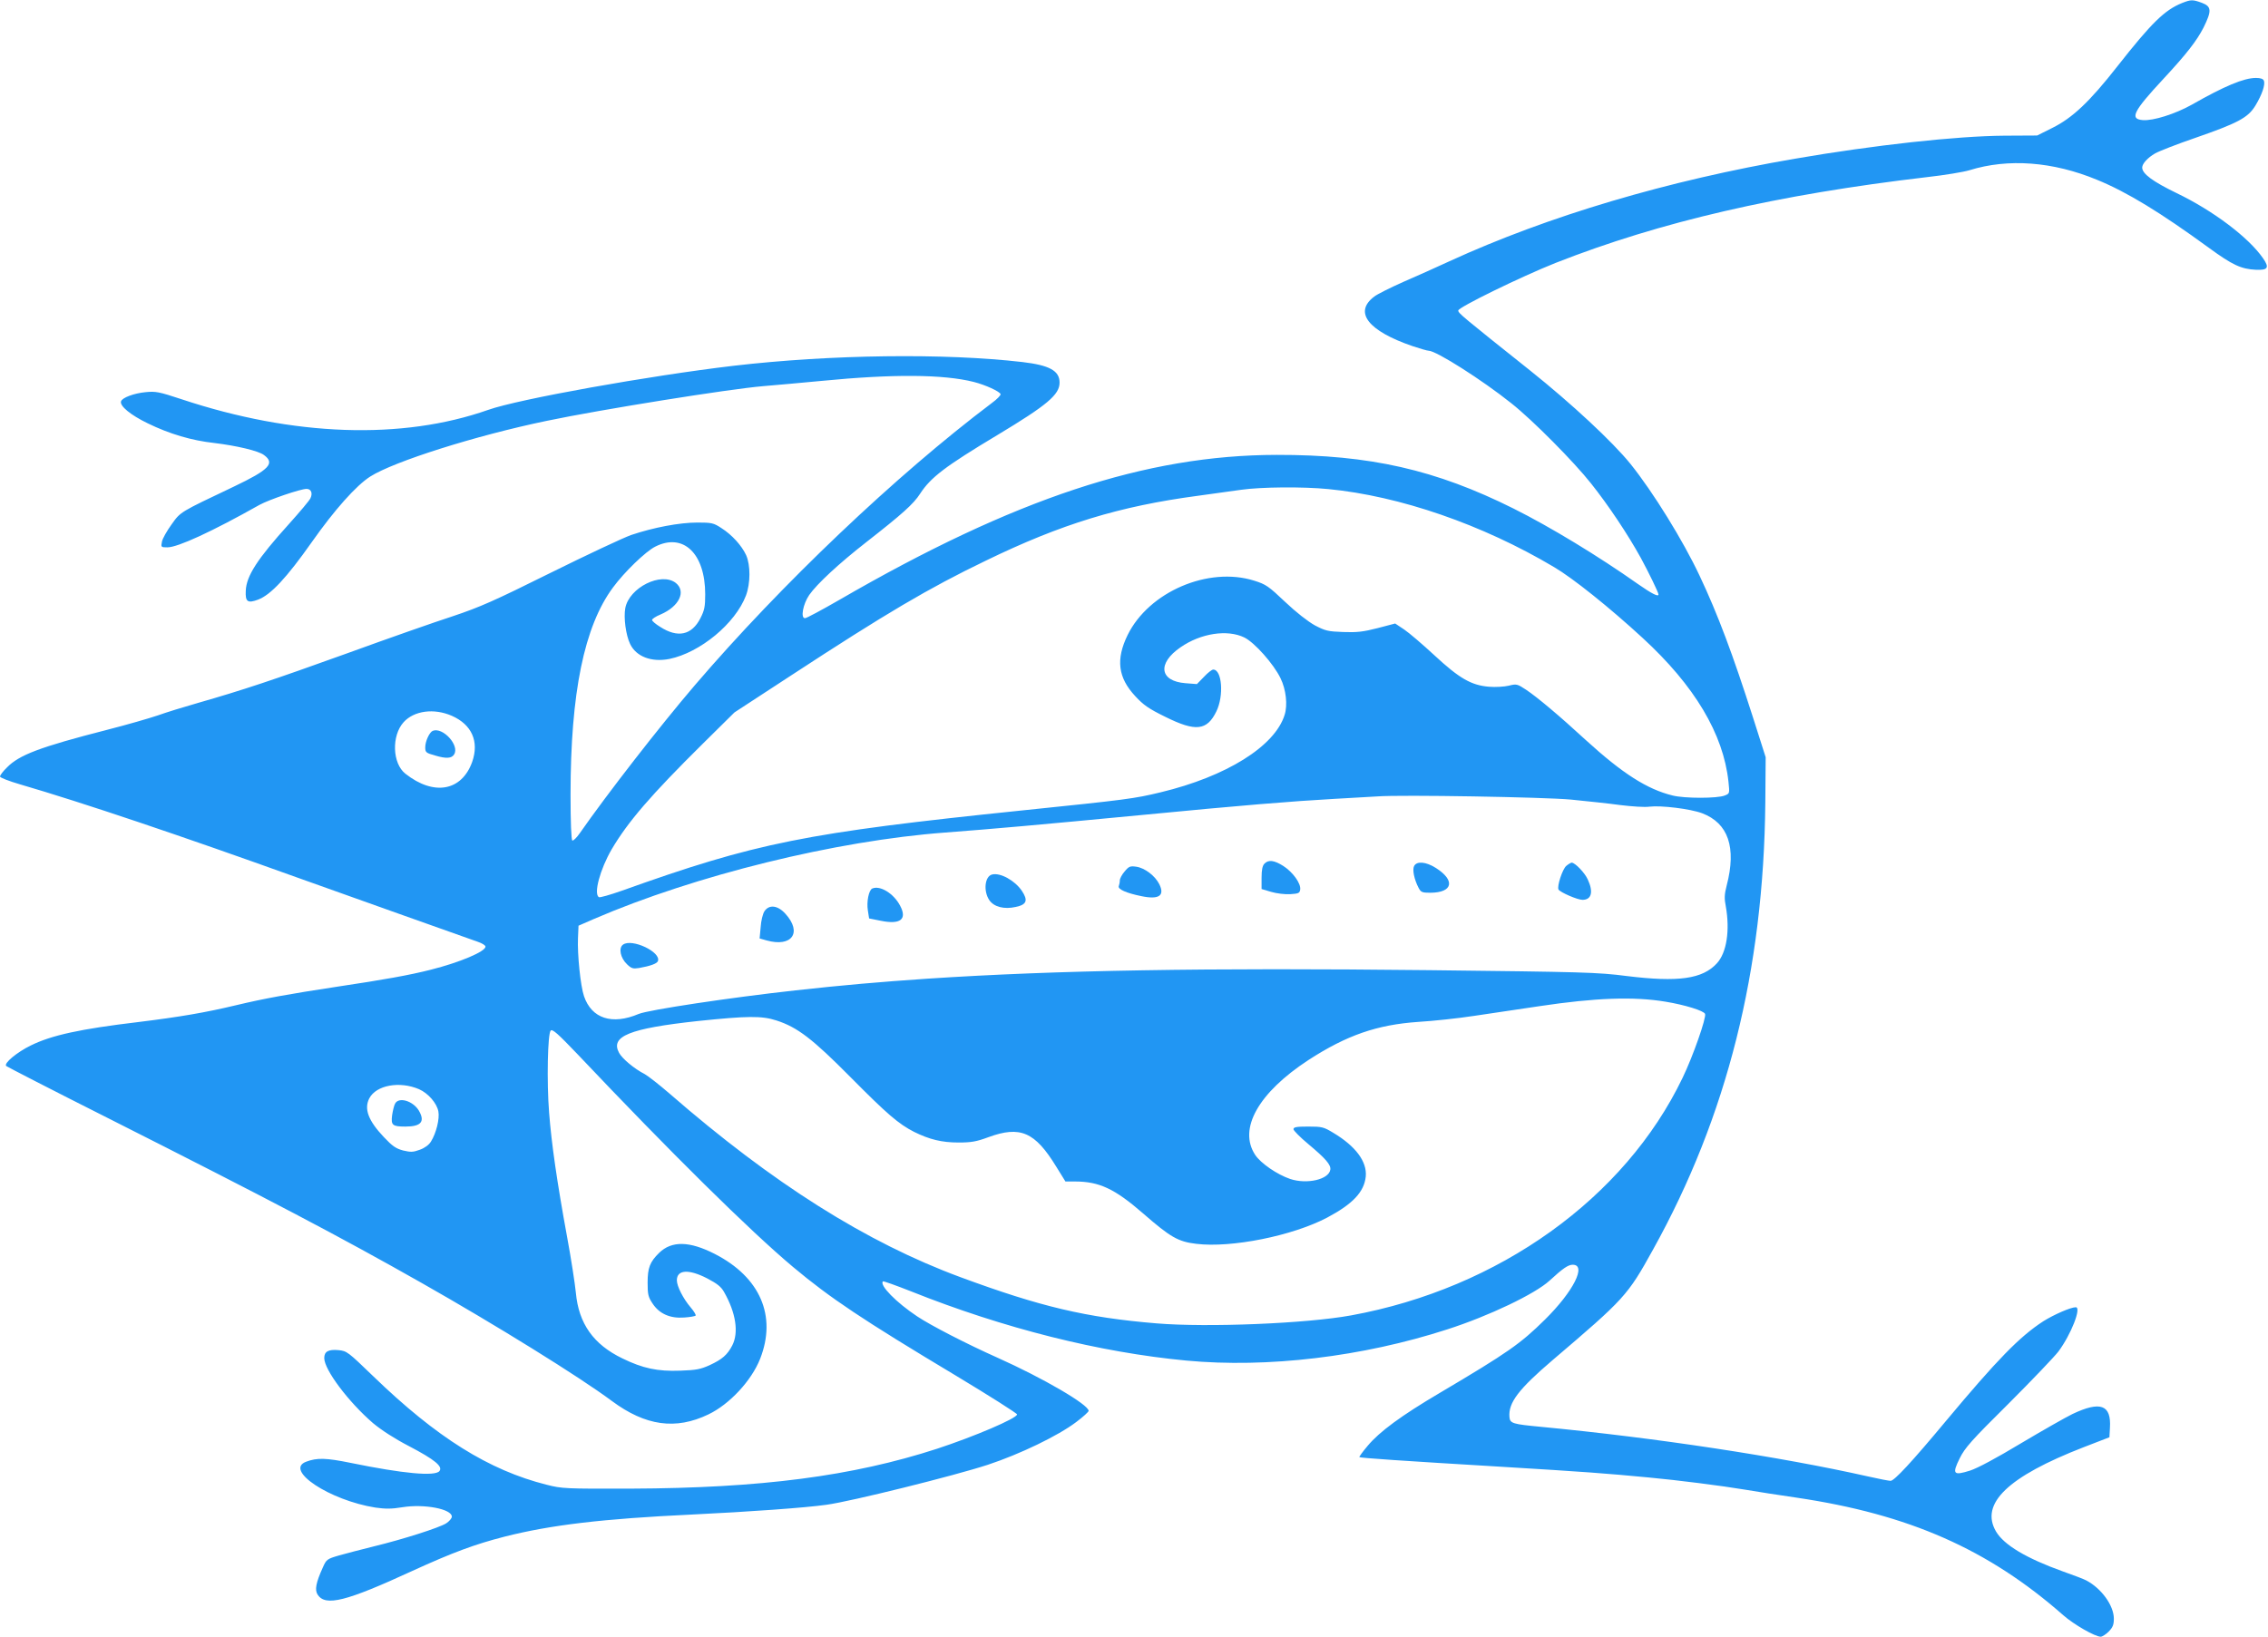 <?xml version="1.0" standalone="no"?>
<!DOCTYPE svg PUBLIC "-//W3C//DTD SVG 20010904//EN"
 "http://www.w3.org/TR/2001/REC-SVG-20010904/DTD/svg10.dtd">
<svg version="1.0" xmlns="http://www.w3.org/2000/svg"
 width="1280pt" height="924pt" viewBox="0 0 1280 924"
 preserveAspectRatio="xMidYMid meet">
<g transform="translate(0,924) scale(0.1,-0.1)"
fill="#2196f3" stroke="none">
<path d="M12315 9223 c-99 -40 -172 -112 -364 -356 -158 -202 -255 -293 -368
-349 l-86 -43 -186 -1 c-269 -2 -734 -53 -1181 -130 -717 -123 -1392 -323
-1950 -579 -69 -32 -185 -84 -259 -116 -74 -33 -149 -70 -166 -84 -116 -88
-34 -193 217 -279 42 -14 83 -26 91 -26 42 0 302 -165 467 -297 120 -95 352
-329 450 -453 97 -122 206 -285 280 -419 44 -81 100 -196 100 -207 0 -15 -39
5 -116 59 -224 158 -494 322 -702 426 -439 219 -810 304 -1337 303 -738 -1
-1479 -246 -2467 -818 -99 -57 -186 -104 -195 -104 -26 0 -11 80 24 131 44 63
168 178 323 299 201 157 266 215 303 273 60 92 141 154 436 331 281 169 351
228 351 296 0 67 -57 98 -209 116 -438 51 -1082 43 -1631 -21 -475 -56 -1213
-188 -1385 -249 -486 -171 -1098 -150 -1730 60 -127 42 -146 46 -204 40 -64
-6 -132 -31 -138 -52 -8 -26 54 -77 151 -124 123 -60 248 -97 376 -111 124
-15 249 -44 280 -68 64 -47 29 -83 -170 -178 -307 -146 -300 -141 -352 -214
-26 -36 -51 -80 -54 -97 -6 -31 -6 -32 31 -32 58 0 250 88 520 240 53 29 231
90 265 90 26 0 36 -24 22 -53 -5 -12 -60 -77 -121 -145 -179 -198 -241 -294
-244 -378 -3 -62 11 -71 70 -49 71 27 160 122 303 325 128 182 251 320 330
370 134 85 595 231 995 314 311 65 1031 180 1222 196 70 6 220 19 333 30 399
39 684 37 855 -6 67 -17 147 -54 152 -69 2 -6 -20 -29 -49 -50 -541 -408
-1188 -1023 -1677 -1594 -200 -234 -495 -614 -649 -835 -18 -26 -37 -44 -42
-41 -6 4 -10 104 -10 259 0 574 77 951 240 1170 63 86 184 203 238 230 158 80
282 -38 282 -269 0 -69 -4 -90 -27 -135 -49 -96 -128 -113 -227 -49 -25 15
-46 33 -46 39 0 6 21 20 48 31 105 45 146 130 86 178 -82 64 -263 -26 -285
-142 -10 -54 3 -152 27 -202 34 -72 121 -105 222 -85 174 36 372 200 432 358
26 69 26 172 1 228 -25 54 -80 115 -140 153 -44 29 -55 31 -135 31 -102 0
-248 -28 -373 -70 -48 -17 -254 -114 -458 -215 -318 -158 -395 -192 -550 -244
-99 -32 -367 -126 -595 -209 -419 -151 -590 -208 -845 -281 -77 -22 -178 -53
-225 -70 -47 -16 -175 -53 -285 -81 -382 -98 -497 -142 -566 -213 -22 -21 -39
-44 -39 -51 0 -6 51 -26 113 -44 353 -103 908 -290 1567 -527 280 -100 886
-316 1017 -362 24 -8 43 -20 43 -27 0 -28 -145 -89 -307 -130 -121 -31 -267
-57 -528 -96 -282 -43 -409 -66 -573 -105 -171 -41 -317 -66 -552 -95 -327
-39 -488 -74 -606 -132 -78 -38 -154 -101 -139 -116 6 -5 262 -137 570 -292
927 -468 1311 -670 1775 -933 418 -237 889 -529 1073 -666 190 -141 360 -165
545 -76 119 57 243 190 292 314 95 242 0 461 -256 592 -143 73 -243 75 -314 6
-52 -51 -65 -84 -65 -168 0 -66 3 -81 28 -118 38 -58 99 -85 178 -79 32 2 61
7 65 11 3 3 -9 24 -28 46 -42 49 -78 120 -78 153 0 60 66 65 171 11 57 -30 79
-47 96 -78 66 -116 83 -227 46 -300 -28 -54 -57 -79 -128 -112 -51 -23 -76
-28 -165 -31 -129 -5 -212 13 -327 69 -164 79 -247 197 -263 371 -5 51 -27
194 -50 318 -56 305 -88 527 -101 699 -14 176 -8 446 9 463 10 10 41 -18 150
-132 530 -560 974 -998 1217 -1202 210 -176 394 -299 918 -613 191 -115 347
-214 347 -220 0 -22 -242 -125 -452 -194 -478 -155 -993 -222 -1728 -225 -370
-1 -389 0 -475 22 -326 82 -620 266 -978 612 -144 139 -149 143 -197 148 -57
5 -80 -8 -80 -45 0 -66 137 -248 275 -367 48 -40 122 -88 205 -131 143 -75
191 -114 170 -140 -25 -31 -206 -14 -499 46 -142 29 -192 30 -253 7 -126 -47
132 -218 391 -259 57 -8 91 -8 152 2 123 20 279 -10 279 -53 0 -10 -15 -27
-32 -38 -40 -25 -240 -89 -408 -130 -69 -17 -157 -40 -196 -51 -69 -20 -72
-23 -92 -68 -39 -86 -47 -127 -29 -154 44 -67 160 -38 533 134 230 105 354
151 522 194 260 66 552 101 1062 125 313 15 636 38 755 55 139 19 722 164 911
226 181 60 395 163 498 241 39 29 70 58 70 63 0 35 -257 185 -514 300 -177 79
-378 183 -453 233 -119 79 -215 177 -194 198 2 3 74 -23 158 -56 523 -209
1065 -345 1554 -391 459 -43 994 21 1473 176 236 76 495 200 577 275 75 69
105 90 131 90 80 0 4 -151 -157 -310 -138 -136 -207 -185 -594 -414 -217 -128
-339 -218 -406 -298 -28 -33 -49 -62 -47 -64 5 -5 241 -21 793 -54 480 -29
598 -38 840 -61 162 -15 414 -47 545 -69 63 -11 194 -31 290 -45 634 -94 1081
-291 1505 -664 59 -52 179 -121 211 -121 8 0 29 13 45 29 23 24 29 38 29 73 0
74 -70 171 -156 216 -12 7 -71 29 -130 50 -209 75 -334 150 -379 226 -92 157
67 310 495 476 l145 56 3 54 c8 130 -54 152 -212 77 -39 -19 -169 -93 -290
-165 -138 -83 -244 -140 -287 -154 -95 -30 -103 -20 -59 69 29 59 65 100 275
308 132 132 259 265 282 295 71 95 132 250 98 250 -29 0 -124 -42 -183 -79
-134 -87 -259 -215 -552 -566 -189 -227 -289 -335 -310 -335 -9 0 -67 11 -128
25 -493 111 -1195 218 -1846 280 -158 15 -174 19 -177 55 -7 81 51 157 244
322 405 345 423 364 566 623 418 752 625 1578 634 2525 l2 255 -72 226 c-113
353 -198 581 -301 799 -93 198 -263 473 -390 631 -101 125 -332 340 -566 527
-384 306 -406 324 -406 339 0 18 354 191 550 269 590 232 1251 385 2095 484
99 11 207 29 240 39 219 68 471 49 720 -54 169 -69 357 -184 630 -383 134 -98
183 -121 267 -125 68 -3 77 12 40 65 -81 117 -280 268 -488 368 -134 65 -194
109 -194 144 0 22 31 56 73 80 23 13 123 52 222 86 245 85 302 115 344 184 38
63 56 118 48 140 -4 11 -19 16 -45 16 -68 0 -178 -46 -362 -151 -93 -52 -218
-92 -277 -87 -75 6 -54 49 117 233 131 141 188 215 226 289 47 95 46 119 -9
140 -52 19 -61 19 -112 -1z m-4819 -2744 c404 -39 870 -200 1274 -440 107 -63
312 -227 500 -400 294 -270 456 -542 485 -812 7 -67 7 -67 -21 -78 -41 -17
-228 -17 -294 0 -144 35 -284 125 -489 312 -151 139 -275 243 -338 285 -50 33
-54 34 -98 23 -25 -6 -75 -9 -111 -6 -100 8 -168 47 -309 178 -66 61 -143 127
-170 145 l-51 34 -99 -26 c-82 -21 -117 -25 -195 -22 -86 3 -101 7 -160 38
-39 22 -105 73 -167 132 -94 89 -108 99 -175 120 -259 81 -594 -63 -714 -307
-67 -137 -55 -240 43 -345 46 -50 76 -71 170 -117 171 -85 235 -78 288 31 43
88 32 236 -18 236 -7 0 -31 -18 -52 -41 l-40 -41 -64 5 c-147 11 -161 112 -28
203 114 79 264 102 360 55 57 -28 165 -149 204 -230 31 -63 41 -151 23 -207
-55 -177 -329 -348 -700 -437 -150 -36 -187 -41 -779 -102 -1229 -127 -1502
-182 -2263 -454 -65 -23 -122 -39 -128 -36 -31 19 7 158 72 270 92 156 220
305 515 597 l178 176 320 209 c535 350 777 493 1099 648 426 207 754 307 1196
366 85 12 196 27 245 34 113 16 348 18 491 4z m-4946 -1280 c113 -50 155 -145
115 -260 -59 -165 -216 -194 -377 -67 -74 58 -79 215 -10 291 59 65 171 80
272 36z m6316 -473 c89 -9 215 -22 279 -31 65 -8 139 -13 164 -9 65 8 230 -12
297 -37 148 -56 195 -193 139 -408 -13 -50 -14 -73 -5 -118 24 -135 5 -261
-50 -321 -81 -89 -218 -108 -510 -72 -162 21 -245 23 -1115 33 -1263 14 -2101
0 -2830 -48 -266 -18 -484 -37 -745 -66 -372 -41 -828 -110 -885 -133 -151
-64 -266 -26 -309 100 -20 58 -38 237 -34 328 l3 70 87 38 c573 247 1365 442
1983 488 288 22 512 42 1120 100 546 53 840 77 1075 90 107 6 218 12 245 14
133 10 940 -4 1091 -18z m534 -1141 c109 -18 216 -51 223 -69 8 -21 -68 -239
-127 -361 -326 -679 -1037 -1189 -1871 -1341 -251 -46 -810 -69 -1098 -45
-398 33 -655 94 -1107 261 -530 196 -1057 528 -1641 1036 -59 51 -122 100
-140 110 -59 30 -127 87 -145 120 -51 94 58 138 446 180 279 29 359 30 442 3
118 -38 203 -103 418 -320 207 -209 271 -264 359 -309 87 -43 156 -60 251 -60
71 0 101 5 168 30 180 66 263 30 383 -166 l52 -84 53 0 c138 0 225 -41 385
-180 155 -135 198 -160 301 -172 198 -24 542 45 738 148 145 77 209 145 218
232 8 84 -57 171 -182 246 -56 34 -65 36 -143 36 -66 0 -83 -3 -83 -15 0 -7
38 -46 84 -84 98 -82 128 -117 124 -144 -8 -56 -132 -84 -226 -53 -74 25 -167
89 -198 136 -97 147 18 351 301 536 216 140 387 199 620 215 83 5 224 20 315
34 91 14 257 38 370 55 314 47 530 55 710 25z m-7035 -494 c52 -23 100 -79
109 -125 8 -42 -12 -123 -42 -171 -12 -19 -35 -36 -63 -46 -38 -14 -51 -14
-94 -4 -41 11 -61 25 -109 76 -88 93 -112 159 -82 218 39 75 171 99 281 52z"/>
<path d="M2442 5114 c-19 -9 -42 -59 -42 -93 0 -28 4 -32 55 -46 63 -19 94
-17 108 6 32 51 -64 156 -121 133z"/>
<path d="M7136 4364 c-11 -11 -16 -35 -16 -79 l0 -64 54 -16 c30 -9 79 -15
108 -13 47 3 53 6 56 26 5 34 -41 98 -95 133 -52 33 -84 37 -107 13z"/>
<path d="M7981 4351 c-11 -20 0 -75 25 -123 13 -25 20 -28 67 -28 127 1 142
70 29 141 -54 34 -106 39 -121 10z"/>
<path d="M8840 4352 c-22 -18 -54 -117 -44 -134 10 -16 107 -58 135 -58 51 0
63 44 30 115 -17 38 -72 95 -91 95 -4 0 -18 -8 -30 -18z"/>
<path d="M6347 4320 c-15 -17 -27 -40 -27 -50 0 -10 -3 -25 -6 -33 -6 -17 43
-39 127 -56 99 -21 134 2 102 67 -24 48 -82 92 -130 99 -35 5 -42 2 -66 -27z"/>
<path d="M5599 4303 c-41 -10 -50 -93 -16 -144 26 -39 84 -54 150 -39 62 13
70 37 34 91 -39 58 -122 104 -168 92z"/>
<path d="M4923 4224 c-20 -9 -33 -76 -25 -124 l7 -45 65 -13 c112 -23 151 8
110 85 -36 69 -113 116 -157 97z"/>
<path d="M4314 4095 c-9 -14 -19 -54 -21 -89 l-6 -64 39 -11 c143 -40 203 44
107 150 -44 49 -93 54 -119 14z"/>
<path d="M3516 3907 c-26 -19 -15 -75 23 -111 25 -24 34 -26 67 -21 63 11 102
25 107 39 20 51 -147 130 -197 93z"/>
<path d="M2230 3010 c-6 -10 -13 -40 -17 -66 -7 -56 1 -64 75 -64 89 0 112 28
76 90 -33 55 -113 79 -134 40z"/>
</g>
</svg>
